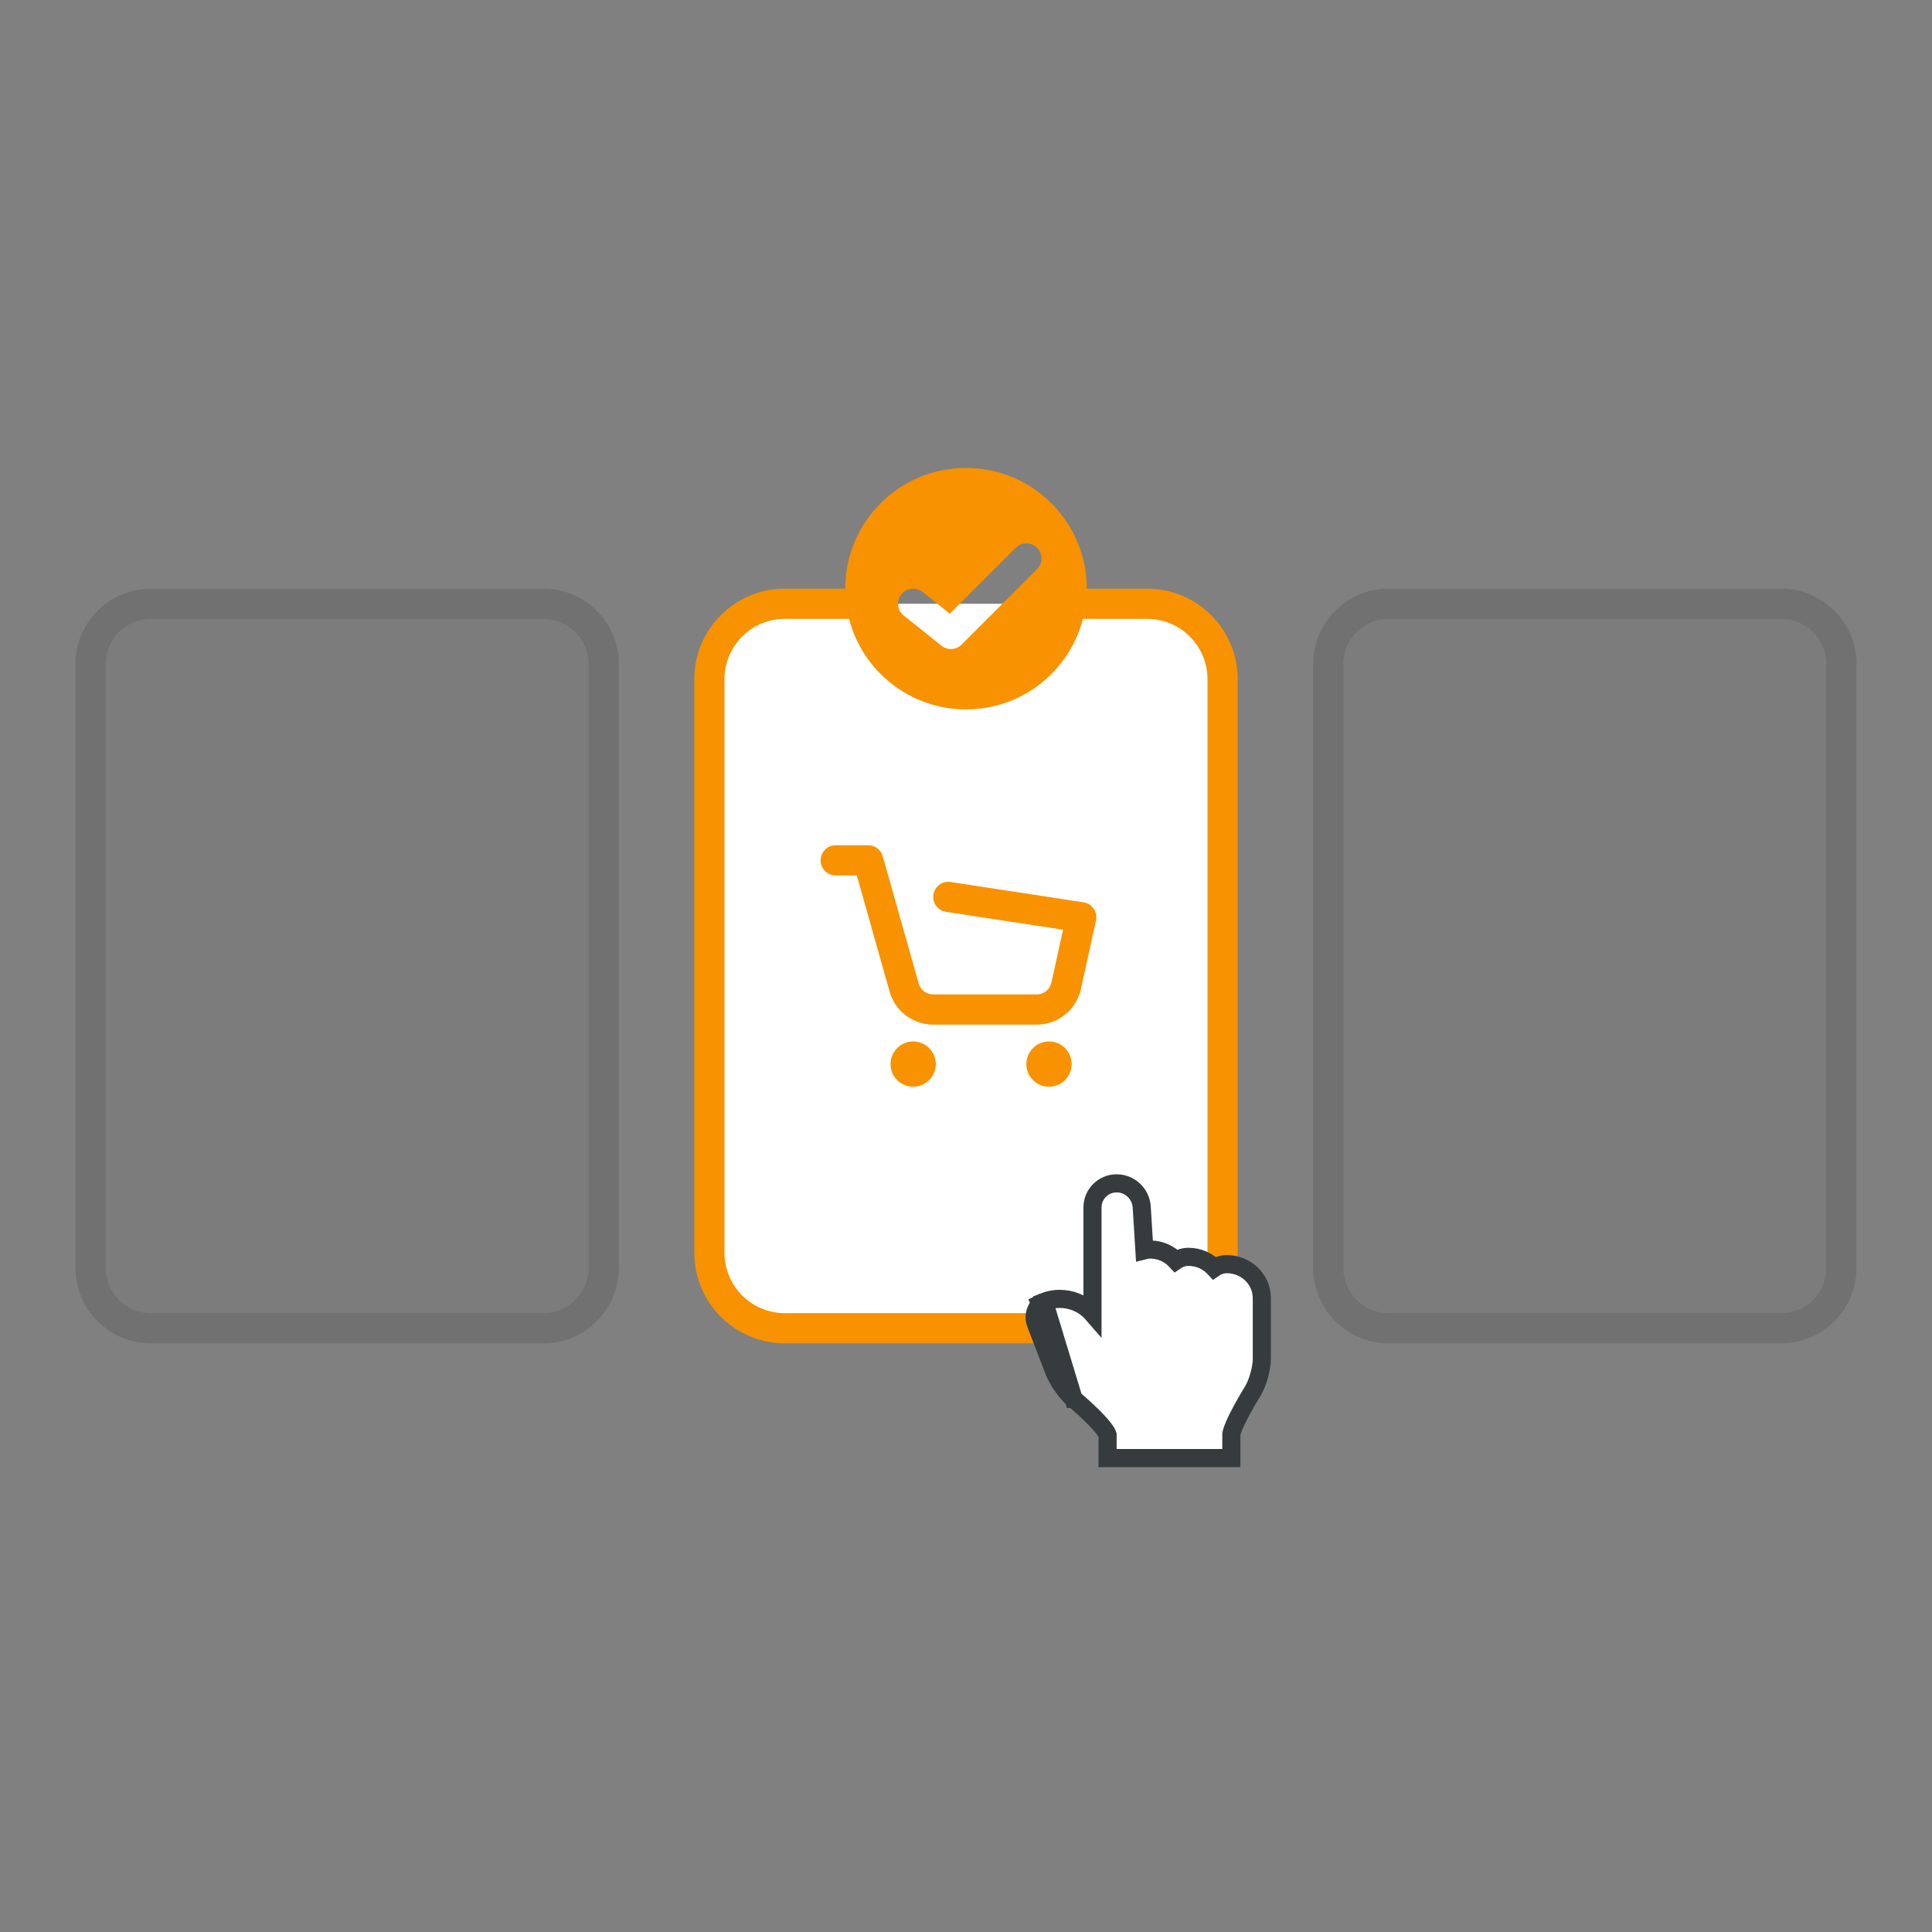 <?xml version="1.0" encoding="UTF-8"?> <svg xmlns="http://www.w3.org/2000/svg" width="128" height="128" viewBox="0 0 128 128" fill="none" style="&#10; color: red;&#10;"><rect x="0" y="0" width="128" height="128" fill="#808080" stroke="none"/><path d="M76 40H52C49.239 40 47 42.239 47 45V83C47 85.761 49.239 88 52 88H76C78.761 88 81 85.761 81 83V45C81 42.239 78.761 40 76 40Z" fill="white"></path><path d="M55.367 56C54.815 56 54.367 56.448 54.367 57C54.367 57.552 54.815 58 55.367 58H56.764L58.94 65.7C59.305 66.992 60.484 67.885 61.827 67.885H68.683C70.091 67.885 71.31 66.905 71.612 65.53L72.613 60.984C72.672 60.714 72.618 60.432 72.461 60.204C72.305 59.976 72.061 59.822 71.787 59.781L62.98 58.435C62.434 58.351 61.924 58.726 61.84 59.272C61.757 59.818 62.132 60.328 62.678 60.412L70.43 61.596L69.659 65.1C69.558 65.558 69.152 65.885 68.683 65.885H61.827C61.379 65.885 60.986 65.587 60.865 65.156L58.483 56.728C58.362 56.297 57.969 56 57.521 56H55.367Z" fill="#f89200" style="&#10; color: red;&#10;"></path><path d="M62 70.5C62 71.328 61.328 72 60.5 72C59.672 72 59 71.328 59 70.5C59 69.672 59.672 69 60.5 69C61.328 69 62 69.672 62 70.5Z" fill="#f89200"></path><path d="M71 70.5C71 71.328 70.328 72 69.5 72C68.672 72 68 71.328 68 70.5C68 69.672 68.672 69 69.5 69C70.328 69 71 69.672 71 70.5Z" fill="#f89200"></path><path fill-rule="evenodd" clip-rule="evenodd" d="M56 39C56 34.582 59.582 31 64 31C68.418 31 72 34.582 72 39H76C79.314 39 82 41.686 82 45V83C82 86.314 79.314 89 76 89H52C48.686 89 46 86.314 46 83V45C46 41.686 48.686 39 52 39H56ZM56.252 41H52C49.791 41 48 42.791 48 45V83C48 85.209 49.791 87 52 87H76C78.209 87 80 85.209 80 83V45C80 42.791 78.209 41 76 41H71.748C70.86 44.45 67.728 47 64 47C60.272 47 57.14 44.45 56.252 41ZM68.707 36.293C69.098 36.683 69.098 37.317 68.707 37.707L63.707 42.707C63.347 43.067 62.773 43.099 62.375 42.781L59.875 40.781C59.444 40.436 59.374 39.807 59.719 39.375C60.064 38.944 60.693 38.874 61.125 39.219L62.926 40.66L67.293 36.293C67.683 35.902 68.317 35.902 68.707 36.293Z" fill="#f89200"></path><path d="M68.952 86.383C68.585 86.698 68.444 87.229 68.621 87.689L69.849 90.864C70.078 91.457 70.632 92.251 71.118 92.673L71.123 92.678L71.129 92.683L68.952 86.383ZM68.952 86.383L68.938 86.356ZM68.952 86.383L68.938 86.356ZM72.38 87.031C71.603 86.133 70.282 85.809 69.174 86.249L71.129 92.683L71.13 92.683L71.135 92.687L71.154 92.703C71.171 92.718 71.196 92.739 71.229 92.767C71.294 92.822 71.388 92.903 71.501 93.002C71.727 93.201 72.027 93.473 72.325 93.766C72.626 94.061 72.913 94.367 73.12 94.635C73.224 94.769 73.297 94.881 73.343 94.967C73.367 95.015 73.377 95.042 73.38 95.052V96V96.6H73.98H77.98H79.074H79.98H80.98H81.58V96V95.03C81.58 95.03 81.58 95.026 81.581 95.016C81.582 95.007 81.584 94.994 81.587 94.977C81.594 94.943 81.604 94.899 81.621 94.844C81.653 94.733 81.703 94.599 81.769 94.444C81.9 94.135 82.078 93.78 82.263 93.438C82.446 93.098 82.631 92.78 82.769 92.546C82.839 92.43 82.896 92.334 82.936 92.269L82.983 92.194L82.994 92.174L82.997 92.17L82.998 92.169L83.002 92.163L83.005 92.156C83.18 91.862 83.325 91.485 83.426 91.119C83.528 90.753 83.599 90.353 83.599 90.007V85.972L83.598 85.96C83.573 84.721 82.528 83.754 81.284 83.754C80.98 83.754 80.692 83.848 80.453 84.01C80.028 83.552 79.411 83.269 78.739 83.269C78.436 83.269 78.147 83.363 77.908 83.525C77.483 83.067 76.866 82.784 76.195 82.784C76.066 82.784 75.94 82.801 75.82 82.832L75.641 79.964C75.587 79.082 74.847 78.4 73.98 78.4C73.091 78.4 72.38 79.118 72.38 80V84V87.031Z" fill="white"></path><path d="M68.952 86.383C68.585 86.698 68.444 87.229 68.621 87.689L69.849 90.864C70.078 91.457 70.632 92.251 71.118 92.673L71.123 92.678L71.129 92.683M68.952 86.383L71.129 92.683M68.952 86.383L68.938 86.356L69.168 86.238M71.129 92.683L69.174 86.249C70.282 85.809 71.603 86.133 72.38 87.031V84V80C72.38 79.118 73.091 78.4 73.98 78.4C74.847 78.4 75.587 79.082 75.641 79.964L75.82 82.832C75.94 82.801 76.066 82.784 76.195 82.784C76.866 82.784 77.483 83.067 77.908 83.525C78.147 83.363 78.436 83.269 78.739 83.269C79.411 83.269 80.028 83.552 80.453 84.01C80.692 83.848 80.98 83.754 81.284 83.754C82.528 83.754 83.573 84.721 83.598 85.96L83.599 85.972V90.007C83.599 90.353 83.528 90.753 83.426 91.119C83.325 91.485 83.18 91.862 83.005 92.156L83.002 92.163L82.998 92.169L82.997 92.17L82.994 92.174L82.983 92.194L82.936 92.269C82.896 92.334 82.839 92.43 82.769 92.546C82.631 92.78 82.446 93.098 82.263 93.438C82.078 93.78 81.9 94.135 81.769 94.444C81.703 94.599 81.653 94.733 81.621 94.844C81.604 94.899 81.594 94.943 81.587 94.977C81.584 94.994 81.582 95.007 81.581 95.016C81.58 95.026 81.58 95.03 81.58 95.03V96V96.6H80.98H79.98H79.074H77.98H73.98H73.38V96V95.052C73.377 95.042 73.367 95.015 73.343 94.967C73.297 94.881 73.224 94.769 73.12 94.635C72.913 94.367 72.626 94.061 72.325 93.766C72.027 93.473 71.727 93.201 71.501 93.002C71.388 92.903 71.294 92.822 71.229 92.767C71.196 92.739 71.171 92.718 71.154 92.703L71.135 92.687L71.13 92.683L71.129 92.683Z" stroke="#363B3E" stroke-width="1.2"></path><path d="M10 39C7.239 39 5 41.239 5 44V84C5 86.761 7.239 89 10 89H36C38.761 89 41 86.761 41 84V44C41 41.239 38.761 39 36 39H10Z" fill="#101010" fill-opacity="0.03"></path><path d="M92 39C89.239 39 87 41.239 87 44V84C87 86.761 89.239 89 92 89H118C120.761 89 123 86.761 123 84V44C123 41.239 120.761 39 118 39H92Z" fill="#101010" fill-opacity="0.03"></path><path fill-rule="evenodd" clip-rule="evenodd" d="M5 44C5 41.239 7.239 39 10 39H36C38.761 39 41 41.239 41 44V84C41 86.761 38.761 89 36 89H10C7.239 89 5 86.761 5 84V44ZM10 41H36C37.657 41 39 42.343 39 44V84C39 85.657 37.657 87 36 87H10C8.343 87 7 85.657 7 84V44C7 42.343 8.343 41 10 41Z" fill="#101010" fill-opacity="0.1"></path><path fill-rule="evenodd" clip-rule="evenodd" d="M87 44C87 41.239 89.239 39 92 39H118C120.761 39 123 41.239 123 44V84C123 86.761 120.761 89 118 89H92C89.239 89 87 86.761 87 84V44ZM92 41H118C119.657 41 121 42.343 121 44V84C121 85.657 119.657 87 118 87H92C90.343 87 89 85.657 89 84V44C89 42.343 90.343 41 92 41Z" fill="#101010" fill-opacity="0.1"></path></svg> 